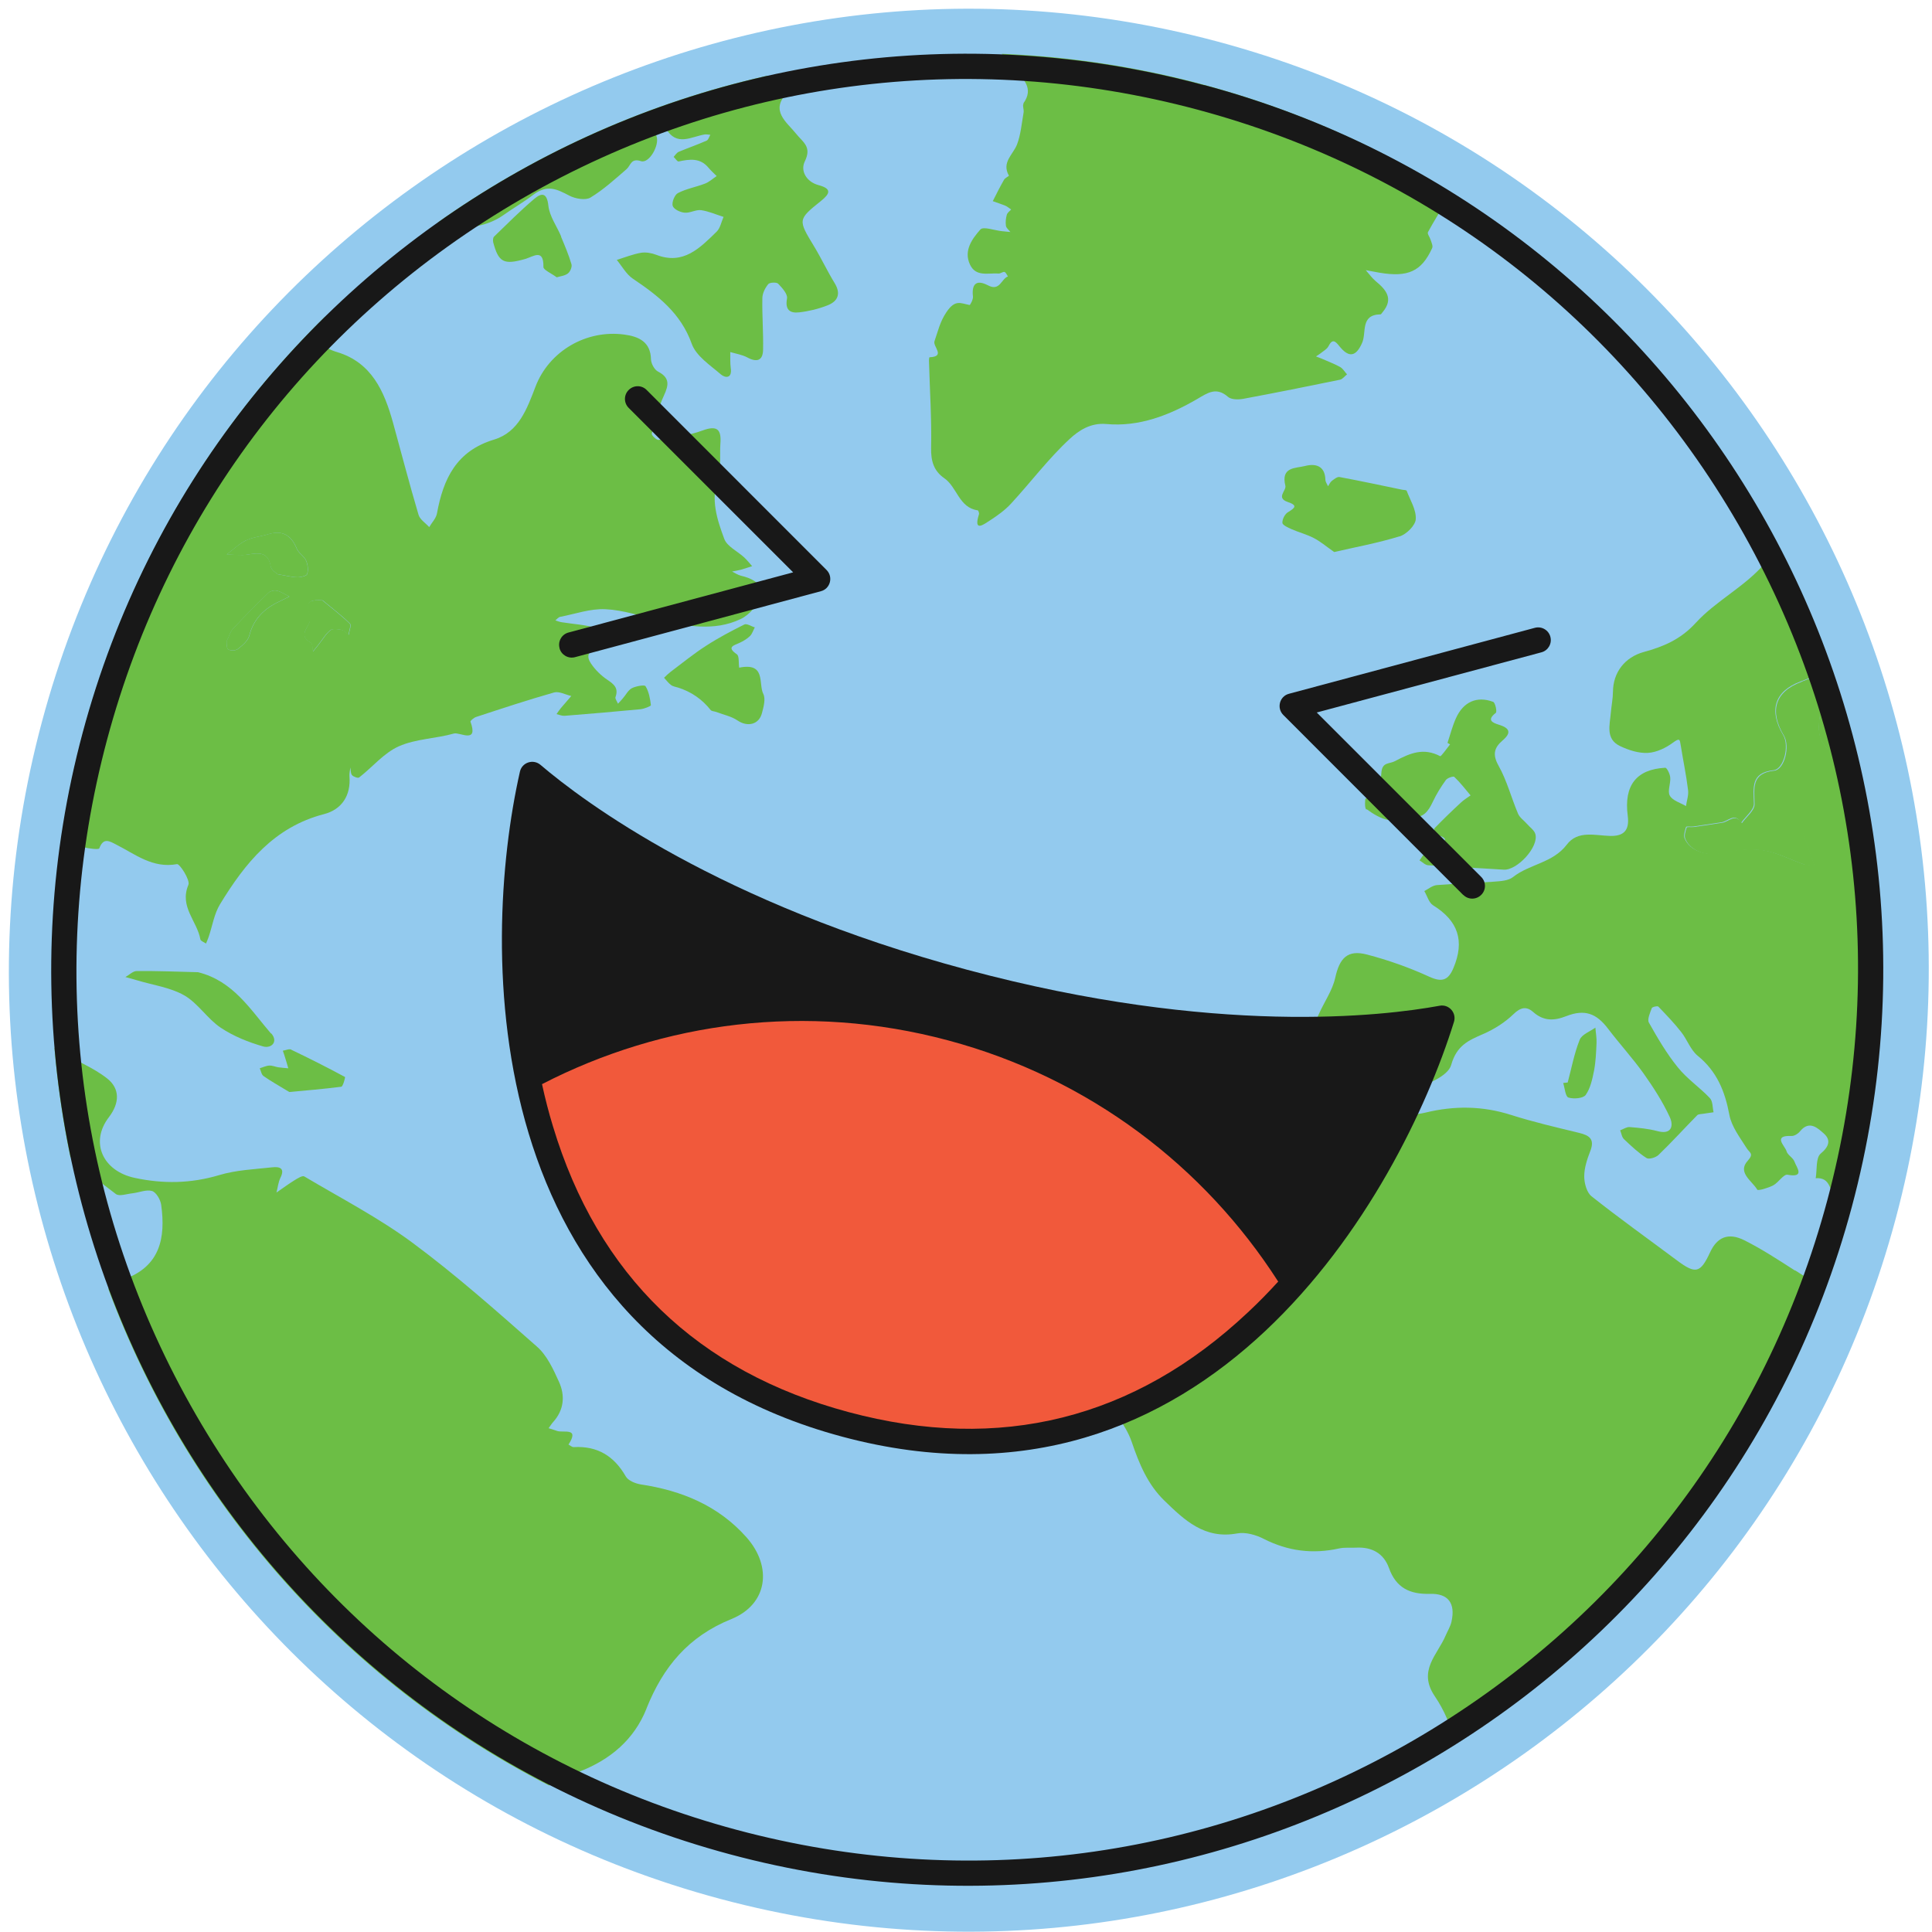<svg width="151" height="151" viewBox="0 0 151 151" fill="none" xmlns="http://www.w3.org/2000/svg">
<path d="M56.273 148.407C96.283 159.128 137.425 135.324 148.165 95.24C158.906 55.156 135.178 13.971 95.168 3.25C55.158 -7.47 14.017 16.333 3.276 56.417C-7.464 96.501 16.264 137.686 56.273 148.407Z" fill="#93CAEE"/>
<path d="M21.158 44.282C21.205 44.559 21.598 44.786 21.684 44.875C22.373 44.983 22.803 45.109 23.242 45.116C23.506 45.121 23.969 45.002 24.008 44.857C24.096 44.528 24.054 44.108 23.906 43.792C23.754 43.453 23.336 43.242 23.197 42.896C22.75 41.804 22.058 41.42 20.953 41.753C20.375 41.93 19.743 41.981 19.208 42.246C18.663 42.509 18.21 42.962 17.713 43.336C18.261 43.351 18.823 43.435 19.355 43.346C20.222 43.203 20.966 43.104 21.156 44.292L21.158 44.282Z" fill="#6CBE45"/>
<path d="M140.812 53.288C138.706 54.059 138.284 55.592 139.429 57.499C139.918 58.315 139.483 60.142 138.675 60.234C136.865 60.434 137.11 61.582 137.135 62.847C137.148 63.337 136.495 63.835 136.14 64.336C135.642 63.518 135.12 64.228 134.614 64.303C133.878 64.415 133.128 64.534 132.394 64.635C132.2 64.661 131.859 64.614 131.832 64.672C131.734 64.956 131.614 65.321 131.724 65.571C132.152 66.569 133.455 66.94 134.535 66.7C135.602 66.467 136.756 66.323 137.83 66.478C138.924 66.639 139.962 67.215 141.024 67.577C141.266 67.664 141.557 67.609 141.828 67.627C141.742 67.372 141.632 67.122 141.559 66.859C141.317 66.032 140.783 65.139 140.938 64.396C141.132 63.51 142.491 63.134 142.477 61.949C142.473 61.882 142.748 61.723 142.887 61.738C144.003 61.861 144.399 61.039 144.865 60.292C144.327 59.783 143.851 59.17 143.237 58.785C142.128 58.101 142.082 57.161 142.225 56.051C142.37 54.931 142.799 54.074 143.413 53.388C143.28 52.977 143.147 52.566 143.002 52.163C142.378 52.636 141.648 52.971 140.828 53.27L140.812 53.288Z" fill="#6CBE45"/>
<path d="M24.22 48.514C24.063 49.101 23.277 49.686 24.297 50.246C24.433 50.316 24.398 50.693 24.446 50.926C24.594 50.745 24.742 50.564 24.893 50.373C25.194 49.989 25.445 49.549 25.809 49.26C26.003 49.113 26.416 49.18 26.71 49.236C26.895 49.286 27.063 49.485 27.236 49.62C27.272 49.321 27.461 48.864 27.329 48.74C26.665 48.087 25.911 47.52 25.189 46.919C24.325 46.886 23.815 46.937 24.137 47.918C24.199 48.1 24.247 48.333 24.2 48.508L24.22 48.514Z" fill="#6CBE45"/>
<path d="M144.856 60.323L144.864 60.336C144.864 60.336 144.877 60.328 144.89 60.321C144.88 60.318 144.859 60.312 144.849 60.31L144.859 60.312L144.856 60.323Z" fill="#6CBE45"/>
<path d="M144.89 60.321C145.034 60.359 145.168 60.395 145.312 60.434C145.286 60.327 145.262 60.211 145.235 60.104C145.118 60.172 145 60.24 144.89 60.321Z" fill="#6CBE45"/>
<path d="M20.974 46.33C20.035 47.238 19.111 48.172 18.215 49.124C18.002 49.343 17.922 49.686 17.707 50.114C17.726 50.252 17.681 50.626 17.826 50.743C17.979 50.872 18.414 50.856 18.582 50.724C18.944 50.446 19.371 50.086 19.479 49.684C19.814 48.349 20.672 47.541 21.855 46.997C22.108 46.877 22.354 46.744 22.607 46.624C22.286 46.461 21.989 46.249 21.647 46.168C21.441 46.113 21.121 46.193 20.974 46.33Z" fill="#6CBE45"/>
<path d="M144.849 60.31C144.849 60.31 144.867 60.325 144.874 60.339L144.864 60.336L144.859 60.312L144.849 60.31Z" fill="#6CBE45"/>
<path d="M43.86 18.487C43.524 17.679 42.947 16.906 42.86 16.077C42.746 15.02 42.313 15.069 41.741 15.556C40.654 16.48 39.641 17.5 38.613 18.494C38.523 18.581 38.52 18.801 38.548 18.941C38.967 20.511 39.375 20.719 41.049 20.24C41.684 20.057 42.502 19.393 42.472 20.864C42.465 21.095 43.062 21.343 43.514 21.674C43.779 21.59 44.152 21.558 44.391 21.368C44.572 21.228 44.728 20.851 44.662 20.645C44.449 19.915 44.143 19.203 43.847 18.494L43.86 18.487Z" fill="#6CBE45"/>
<path d="M22.769 82.034C22.602 81.957 22.336 82.084 22.105 82.121C22.167 82.304 22.231 82.475 22.282 82.655C22.373 82.933 22.451 83.219 22.532 83.495C22.274 83.47 22.003 83.452 21.747 83.417C21.515 83.377 21.268 83.266 21.043 83.283C20.797 83.295 20.554 83.418 20.302 83.493C20.399 83.707 20.433 83.992 20.602 84.104C21.149 84.493 21.747 84.819 22.61 85.348C23.833 85.234 25.255 85.119 26.673 84.936C26.811 84.917 26.994 84.193 26.965 84.175C25.586 83.43 24.185 82.723 22.766 82.045L22.769 82.034Z" fill="#6CBE45"/>
<path d="M50.54 133.499C51.834 130.279 53.796 127.901 57.164 126.54C60.001 125.39 60.389 122.457 58.345 120.154C56.149 117.677 53.284 116.501 50.079 116.018C49.656 115.949 49.098 115.722 48.91 115.395C47.992 113.792 46.691 113.001 44.842 113.102C44.708 113.11 44.568 112.973 44.432 112.904C45.335 111.512 44.004 112.027 43.516 111.83C43.305 111.752 43.089 111.694 42.875 111.625C42.994 111.47 43.095 111.298 43.222 111.155C44.084 110.205 44.185 109.084 43.684 107.989C43.24 107.008 42.746 105.926 41.958 105.24C38.787 102.447 35.621 99.634 32.23 97.124C29.585 95.168 26.617 93.633 23.779 91.945C23.636 91.862 23.265 92.094 23.027 92.24C22.538 92.54 22.082 92.881 21.608 93.207C21.71 92.826 21.746 92.404 21.917 92.053C22.297 91.294 21.844 91.172 21.287 91.233C19.887 91.388 18.448 91.444 17.114 91.848C14.906 92.504 12.756 92.535 10.542 92.063C8.023 91.532 7.005 89.272 8.513 87.313C9.362 86.204 9.376 85.082 8.383 84.297C7.244 83.395 5.827 82.872 4.575 82.106C4.47 82.045 4.368 81.973 4.255 81.899C4.502 84.77 4.919 87.62 5.496 90.413C6.619 91.454 7.835 92.398 9.056 93.322C9.322 93.525 9.92 93.31 10.364 93.263C10.877 93.202 11.44 92.956 11.88 93.085C12.207 93.183 12.539 93.758 12.597 94.16C12.959 96.763 12.513 99.007 9.64 100.004C9.494 100.053 9.355 100.159 9.222 100.245C8.968 100.409 8.707 100.56 8.463 100.726C14.586 117.229 26.711 131.277 42.912 139.549C43.682 139.148 44.465 138.783 45.29 138.464C47.694 137.529 49.557 135.974 50.529 133.54L50.54 133.499Z" fill="#6CBE45"/>
<path d="M4.731 65.74C5.326 65.91 5.918 66.091 6.514 66.217C6.928 66.317 7.718 66.419 7.759 66.308C8.082 65.434 8.553 65.737 9.086 66.012C10.574 66.764 11.929 67.889 13.834 67.538C14.044 67.495 14.879 68.79 14.725 69.157C14 70.873 15.412 71.992 15.66 73.416C15.681 73.543 15.943 73.636 16.102 73.744C16.169 73.575 16.247 73.408 16.304 73.236C16.601 72.376 16.736 71.419 17.204 70.661C19.154 67.462 21.424 64.637 25.327 63.629C26.704 63.269 27.436 62.184 27.312 60.671C27.295 60.446 27.355 60.219 27.385 59.984C27.421 60.181 27.396 60.44 27.512 60.581C27.632 60.713 27.984 60.84 28.071 60.764C29.117 59.951 30.01 58.843 31.175 58.328C32.491 57.742 34.062 57.732 35.484 57.329C35.936 57.207 37.413 58.166 36.77 56.404C36.742 56.341 37.028 56.098 37.21 56.036C39.232 55.374 41.256 54.702 43.299 54.123C43.694 54.008 44.191 54.296 44.65 54.397C44.378 54.71 44.104 55.034 43.832 55.348C43.716 55.493 43.607 55.652 43.498 55.811C43.704 55.866 43.923 55.958 44.125 55.945C46.109 55.792 48.089 55.616 50.071 55.43C50.356 55.396 50.874 55.192 50.873 55.115C50.812 54.601 50.715 54.056 50.453 53.633C50.378 53.502 49.693 53.628 49.385 53.788C49.09 53.941 48.91 54.324 48.672 54.591C48.556 54.737 48.422 54.866 48.298 54.999C48.234 54.827 48.059 54.614 48.105 54.483C48.357 53.789 47.998 53.483 47.473 53.133C46.977 52.801 46.514 52.345 46.183 51.848C45.842 51.349 45.905 50.868 46.663 50.674C46.983 50.594 47.245 50.278 47.535 50.057C47.238 49.724 46.994 49.195 46.626 49.085C45.745 48.827 44.82 48.778 43.909 48.633C43.739 48.609 43.569 48.542 43.407 48.487C43.533 48.389 43.639 48.24 43.779 48.212C44.955 47.986 46.152 47.556 47.318 47.614C48.714 47.679 50.077 48.155 51.464 48.46C53.614 48.926 55.803 49.369 57.876 48.389C58.569 48.067 59.3 47.236 59.459 46.517C59.666 45.623 58.755 45.191 57.902 44.995C57.665 44.932 57.45 44.786 57.217 44.668C57.45 44.62 57.691 44.586 57.917 44.525C58.203 44.447 58.498 44.338 58.786 44.25C58.583 44.019 58.393 43.78 58.164 43.564C57.642 43.082 56.825 42.709 56.608 42.12C56.043 40.6 55.531 39.049 56.111 37.339C56.383 36.528 56.242 35.574 56.303 34.685C56.392 33.571 56.066 33.219 54.903 33.647C53.812 34.05 52.625 34.196 51.47 34.383C51.32 34.41 50.907 34.012 50.94 33.888C51.211 32.879 51.453 31.851 51.893 30.908C52.285 30.064 52.344 29.516 51.423 29.038C51.144 28.886 50.893 28.421 50.88 28.097C50.857 26.7 49.894 26.298 48.807 26.151C45.836 25.741 42.92 27.433 41.854 30.217C41.188 31.96 40.537 33.773 38.626 34.354C35.672 35.241 34.647 37.417 34.151 40.133C34.082 40.512 33.751 40.843 33.546 41.197C33.256 40.876 32.821 40.605 32.711 40.233C32.003 37.846 31.379 35.437 30.718 33.041C30.04 30.585 29.043 28.33 26.356 27.522C25.272 27.198 24.935 26.766 25.39 25.728C25.568 25.312 25.699 24.905 25.396 24.758C16.607 33.412 9.925 44.463 6.499 57.248C5.742 60.07 5.172 62.899 4.768 65.728L4.731 65.74ZM25.212 46.914C25.934 47.516 26.688 48.082 27.352 48.735C27.485 48.859 27.296 49.316 27.26 49.615C27.086 49.481 26.932 49.274 26.733 49.231C26.439 49.175 26.019 49.095 25.832 49.255C25.468 49.544 25.215 49.995 24.916 50.368C24.768 50.549 24.617 50.74 24.47 50.922C24.422 50.688 24.454 50.321 24.32 50.241C23.29 49.678 24.076 49.094 24.244 48.509C24.291 48.334 24.243 48.1 24.181 47.918C23.859 46.938 24.362 46.873 25.233 46.919L25.212 46.914ZM21.866 47C20.682 47.544 19.825 48.352 19.489 49.687C19.382 50.088 18.954 50.449 18.592 50.727C18.424 50.859 17.989 50.875 17.836 50.745C17.681 50.626 17.736 50.255 17.718 50.117C17.932 49.689 18.013 49.346 18.226 49.127C19.122 48.175 20.045 47.241 20.984 46.333C21.134 46.185 21.461 46.118 21.657 46.171C21.997 46.262 22.294 46.474 22.617 46.627C22.364 46.747 22.119 46.88 21.866 47ZM19.219 42.249C19.753 41.984 20.386 41.932 20.963 41.756C22.068 41.423 22.76 41.807 23.207 42.898C23.349 43.234 23.765 43.456 23.917 43.795C24.064 44.111 24.106 44.531 24.018 44.86C23.976 45.015 23.517 45.123 23.253 45.119C22.813 45.111 22.38 44.996 21.694 44.878C21.608 44.789 21.216 44.562 21.169 44.284C20.976 43.107 20.232 43.205 19.368 43.338C18.837 43.428 18.277 43.333 17.726 43.329C18.221 42.965 18.674 42.512 19.221 42.239L19.219 42.249Z" fill="#6CBE45"/>
<path d="M34.197 17.378C34.733 17.355 35.309 17.432 35.908 17.626C36.886 17.932 38.387 17.484 39.285 16.852C40.075 16.291 40.925 15.801 41.674 15.229C42.783 14.389 43.526 14.787 44.496 15.29C44.96 15.535 45.762 15.673 46.144 15.444C47.158 14.832 48.064 14.004 48.97 13.22C49.304 12.923 49.306 12.338 50.098 12.595C50.739 12.8 51.56 11.341 51.313 10.657C51.232 10.425 51.213 10.166 51.17 9.912C51.47 9.948 51.952 9.879 52.043 10.035C52.88 11.485 54.024 10.677 55.085 10.508C55.222 10.49 55.367 10.528 55.519 10.536C55.424 10.687 55.37 10.927 55.232 10.989C54.518 11.306 53.776 11.56 53.055 11.863C52.893 11.93 52.776 12.12 52.65 12.263C52.782 12.386 52.935 12.637 53.039 12.621C53.907 12.434 54.731 12.324 55.38 13.116C55.573 13.344 55.795 13.547 56.014 13.76C55.705 13.965 55.423 14.232 55.093 14.353C54.403 14.621 53.64 14.748 52.985 15.091C52.729 15.221 52.494 15.81 52.575 16.085C52.658 16.351 53.156 16.594 53.502 16.621C53.921 16.667 54.386 16.372 54.791 16.425C55.388 16.508 55.968 16.773 56.55 16.951C56.377 17.347 56.292 17.832 56.008 18.109C54.708 19.373 53.415 20.738 51.294 19.916C50.924 19.773 50.481 19.698 50.112 19.754C49.464 19.867 48.833 20.118 48.206 20.314C48.615 20.81 48.946 21.429 49.45 21.773C51.414 23.095 53.21 24.47 54.067 26.875C54.408 27.828 55.509 28.543 56.343 29.263C56.712 29.572 57.233 29.567 57.114 28.774C57.059 28.362 57.084 27.938 57.076 27.516C57.526 27.648 58.014 27.723 58.419 27.942C59.152 28.337 59.623 28.187 59.64 27.342C59.67 25.992 59.556 24.647 59.584 23.307C59.585 22.932 59.799 22.504 60.044 22.205C60.158 22.07 60.684 22.045 60.816 22.169C61.126 22.495 61.571 22.979 61.511 23.327C61.345 24.232 61.75 24.495 62.468 24.412C63.219 24.326 63.975 24.142 64.678 23.866C65.494 23.544 65.739 22.958 65.233 22.127C64.664 21.201 64.202 20.206 63.636 19.27C62.364 17.174 62.344 17.168 64.159 15.711C64.861 15.148 65.044 14.756 63.983 14.471C63.014 14.212 62.54 13.345 62.902 12.614C63.467 11.451 62.758 11.129 62.188 10.413C61.52 9.571 60.125 8.634 61.548 7.238C61.641 7.141 61.518 6.611 61.382 6.542C60.912 6.317 60.413 6.117 59.922 5.93C50.651 8.017 41.916 11.937 34.215 17.393L34.197 17.378Z" fill="#6CBE45"/>
<path d="M21.183 80.781C19.575 78.915 18.233 76.667 15.479 75.985C13.889 75.945 12.283 75.879 10.689 75.894C10.392 75.891 10.1 76.199 9.802 76.363C10.101 76.443 10.399 76.523 10.695 76.613C11.941 76.991 13.296 77.166 14.398 77.793C15.48 78.414 16.204 79.624 17.253 80.325C18.246 80.988 19.413 81.455 20.571 81.788C21.187 81.964 21.78 81.438 21.199 80.764L21.183 80.781Z" fill="#6CBE45"/>
<path d="M80.001 8.097C79.895 8.245 80.042 8.561 80.002 8.793C79.853 9.636 79.784 10.512 79.487 11.294C79.173 12.093 78.263 12.688 78.856 13.731C78.871 13.757 78.555 13.904 78.473 14.048C78.161 14.593 77.877 15.158 77.593 15.722C77.915 15.841 78.242 15.94 78.56 16.07C78.73 16.137 78.87 16.274 79.031 16.372C78.907 16.505 78.729 16.634 78.688 16.788C78.613 17.067 78.577 17.366 78.622 17.654C78.652 17.828 78.847 17.968 78.968 18.133C78.754 18.109 78.537 18.095 78.312 18.068C77.731 18.012 76.859 17.679 76.625 17.936C75.989 18.66 75.304 19.57 75.805 20.665C76.264 21.671 77.254 21.318 78.055 21.378C78.207 21.385 78.383 21.223 78.507 21.256C78.62 21.286 78.689 21.482 78.778 21.605C78.252 21.795 78.15 22.794 77.221 22.303C76.311 21.827 75.927 22.188 76.045 23.191C76.064 23.406 75.824 23.85 75.783 23.839C75.069 23.702 74.647 23.38 73.962 24.411C73.448 25.178 73.309 25.903 73.037 26.669C72.893 27.083 73.94 27.872 72.646 27.923C72.625 27.917 72.598 28.142 72.609 28.266C72.67 30.513 72.821 32.751 72.773 34.99C72.75 36.022 72.973 36.8 73.801 37.375C74.809 38.064 74.94 39.678 76.418 39.887C76.47 39.901 76.544 40.119 76.512 40.199C76.061 41.635 76.9 40.977 77.352 40.689C77.954 40.298 78.553 39.874 79.038 39.341C80.58 37.667 81.956 35.828 83.614 34.296C84.303 33.663 85.224 33.026 86.474 33.141C89.029 33.373 91.383 32.458 93.567 31.188C94.393 30.702 95.064 30.219 95.976 31.016C96.226 31.238 96.767 31.239 97.148 31.175C99.681 30.706 102.215 30.192 104.738 29.676C104.938 29.63 105.1 29.397 105.281 29.258C105.1 29.066 104.96 28.808 104.74 28.683C104.278 28.426 103.784 28.25 103.302 28.032C103.153 27.97 103.001 27.919 102.852 27.857C102.972 27.778 103.103 27.703 103.216 27.612C103.428 27.437 103.71 27.291 103.825 27.068C104.13 26.465 104.35 26.635 104.679 27.054C105.424 27.983 105.979 27.888 106.458 26.802C106.821 25.983 106.298 24.595 107.895 24.57C107.949 24.574 108.003 24.456 108.064 24.395C108.94 23.349 108.334 22.645 107.52 21.974C107.231 21.731 106.999 21.404 106.745 21.115C107.104 21.178 107.449 21.249 107.808 21.312C110.047 21.691 111.103 21.212 111.933 19.392C112.011 19.225 111.883 18.959 111.817 18.753C111.753 18.537 111.538 18.27 111.605 18.144C112.061 17.306 112.556 16.489 113.089 15.693C113.222 15.486 113.514 15.387 113.728 15.246C107.771 11.475 101.154 8.52 93.984 6.599C88.75 5.197 83.493 4.417 78.294 4.206C78.632 4.594 78.956 4.99 79.294 5.379C79.948 6.151 80.844 6.887 79.983 8.081L80.001 8.097Z" fill="#6CBE45"/>
<path d="M109.396 41.922C109.927 41.755 110.632 41.06 110.653 40.569C110.694 39.84 110.22 39.095 109.942 38.358C109.915 38.295 109.716 38.297 109.6 38.277C107.968 37.939 106.339 37.591 104.698 37.284C104.52 37.247 104.279 37.448 104.101 37.577C103.962 37.683 103.892 37.863 103.799 38.004C103.721 37.839 103.6 37.674 103.59 37.506C103.564 36.406 102.823 36.207 102.004 36.419C101.269 36.608 100.091 36.469 100.462 37.971C100.552 38.337 99.701 38.915 100.653 39.236C101.432 39.501 101.227 39.689 100.673 40.026C100.425 40.169 100.216 40.577 100.227 40.867C100.237 41.035 100.668 41.239 100.935 41.355C101.508 41.608 102.139 41.766 102.691 42.057C103.186 42.311 103.617 42.681 104.276 43.145C105.913 42.766 107.677 42.444 109.386 41.919L109.396 41.922Z" fill="#6CBE45"/>
<path d="M57.773 52.193C57.715 51.791 57.786 51.28 57.592 51.14C56.763 50.565 57.344 50.455 57.811 50.238C58.1 50.106 58.391 49.93 58.614 49.714C58.793 49.541 58.867 49.262 58.995 49.032C58.717 48.957 58.364 48.708 58.171 48.811C57.151 49.322 56.136 49.855 55.173 50.481C54.213 51.096 53.322 51.829 52.41 52.512C52.229 52.651 52.063 52.816 51.9 52.972C52.081 53.163 52.232 53.381 52.444 53.537C52.6 53.656 52.814 53.68 53.007 53.743C54.032 54.069 54.876 54.652 55.542 55.493C55.625 55.593 55.825 55.591 55.976 55.643C56.537 55.859 57.166 55.984 57.642 56.31C58.417 56.838 59.331 56.641 59.556 55.719C59.685 55.234 59.851 54.616 59.656 54.233C59.26 53.442 59.889 51.755 57.776 52.183L57.773 52.193Z" fill="#6CBE45"/>
<path d="M106.818 63.248C107.326 63.616 107.913 63.983 108.514 64.089C109.073 64.184 109.703 63.811 110.284 63.868C111.276 63.957 111.638 63.391 111.989 62.657C112.271 62.059 112.622 61.491 113.006 60.964C113.127 60.798 113.588 60.645 113.667 60.722C114.133 61.167 114.525 61.68 114.936 62.166C114.677 62.35 114.4 62.519 114.163 62.743C113.459 63.393 112.773 64.06 112.101 64.752C112.043 64.803 112.197 65.219 112.31 65.25C113.62 65.634 112.501 65.897 112.251 66.128C111.989 66.367 111.632 66.503 111.351 66.726C111.183 66.858 111.082 67.074 110.947 67.247C111.167 67.373 111.38 67.606 111.618 67.626C113.582 67.755 115.557 67.842 117.521 67.971C118.573 68.043 120.283 66.194 120 65.19C119.917 64.881 119.559 64.652 119.333 64.382C119.105 64.122 118.777 63.902 118.648 63.602C118.12 62.357 117.776 61.005 117.118 59.835C116.633 58.966 116.787 58.433 117.432 57.877C118.146 57.273 118.002 56.904 117.156 56.644C116.615 56.477 116.194 56.276 116.907 55.716C117.017 55.635 116.869 54.91 116.697 54.853C115.422 54.379 114.366 54.858 113.791 56.139C113.516 56.751 113.35 57.413 113.132 58.061C113.199 58.101 113.265 58.141 113.332 58.181C113.068 58.507 112.633 59.142 112.556 59.099C111.268 58.423 110.226 58.85 109.041 59.482C108.603 59.718 108.072 59.554 107.975 60.29C107.854 61.152 108.069 62.247 106.72 62.416C106.7 62.41 106.63 63.165 106.789 63.273L106.818 63.248Z" fill="#6CBE45"/>
<path d="M144.856 60.323L144.846 60.32C144.846 60.32 144.846 60.32 144.856 60.323Z" fill="#6CBE45"/>
<path d="M144.864 60.336C144.864 60.336 144.864 60.336 144.856 60.323L144.867 60.325L144.864 60.336Z" fill="#6CBE45"/>
<path d="M142.209 56.069C142.056 57.176 142.109 58.129 143.221 58.803C143.838 59.178 144.314 59.791 144.849 60.31C144.849 60.31 144.88 60.318 144.89 60.321C145 60.24 145.118 60.172 145.235 60.104C144.727 57.837 144.11 55.607 143.387 53.403C142.773 54.089 142.354 54.949 142.199 56.066L142.209 56.069Z" fill="#6CBE45"/>
<path d="M140.286 99.301C138.996 98.47 137.709 97.628 136.347 96.943C135.082 96.306 134.206 96.689 133.656 97.878C132.896 99.519 132.523 99.595 131.069 98.51C128.833 96.84 126.571 95.229 124.385 93.495C124.012 93.196 123.82 92.471 123.819 91.941C123.82 91.278 124.049 90.589 124.295 89.959C124.654 89.029 124.225 88.737 123.415 88.542C121.632 88.109 119.844 87.696 118.094 87.138C115.866 86.431 113.675 86.407 111.407 86.959C109.778 87.35 108.111 86.937 106.96 85.877C106.116 85.11 105.779 85.131 105.009 85.741C104.225 86.359 103.345 87.128 102.434 87.271C100.743 87.524 99.994 88.549 99.513 89.933C99.137 91.047 98.405 91.635 97.321 91.974C96.153 92.334 95.033 92.807 93.885 93.217C91.358 94.119 89.853 96.233 88.104 98.061C87.888 98.29 87.675 98.797 87.783 99.013C88.567 100.659 88.061 102.179 87.205 103.518C86.504 104.611 85.395 105.451 85.74 106.968C85.869 107.555 85.788 108.229 86.064 108.722C86.808 110.07 87.957 111.261 88.448 112.684C89.034 114.41 89.698 116.012 90.994 117.275C92.562 118.8 94.143 120.317 96.686 119.85C97.338 119.726 98.159 119.957 98.78 120.278C100.665 121.236 102.599 121.478 104.653 121.024C105.076 120.927 105.536 120.984 105.984 120.961C107.216 120.893 108.142 121.395 108.56 122.556C109.108 124.095 110.183 124.615 111.752 124.571C113.199 124.528 113.763 125.309 113.446 126.737C113.365 127.123 113.139 127.471 112.988 127.828C112.352 129.336 110.784 130.572 112.137 132.569C112.905 133.702 113.399 134.906 113.699 136.179C126.591 127.995 136.922 115.691 142.501 100.513C141.728 100.184 141.006 99.748 140.292 99.281L140.286 99.301Z" fill="#6CBE45"/>
<path d="M137.941 44.016C136.431 45.82 134.12 46.945 132.525 48.693C131.339 49.987 129.997 50.544 128.461 50.961C126.993 51.373 126.083 52.543 126.065 54.051C126.061 54.602 125.946 55.156 125.898 55.707C125.82 56.657 125.47 57.756 126.604 58.303C127.269 58.625 128.072 58.884 128.789 58.844C129.473 58.807 130.208 58.452 130.774 58.029C131.296 57.65 131.288 57.802 131.363 58.264C131.548 59.429 131.792 60.576 131.933 61.74C131.991 62.142 131.831 62.574 131.772 63C131.334 62.739 130.726 62.577 130.51 62.187C130.307 61.835 130.588 61.237 130.54 60.76C130.523 60.49 130.278 60.005 130.156 60.006C127.883 60.125 126.912 61.4 127.219 63.757C127.368 64.89 126.923 65.356 125.857 65.335C124.673 65.305 123.309 64.873 122.449 66.023C121.359 67.454 119.539 67.529 118.249 68.552C117.884 68.841 117.258 68.872 116.74 68.91C115.263 69.022 113.775 69.054 112.296 69.177C111.956 69.207 111.641 69.476 111.32 69.644C111.549 70.026 111.675 70.545 112.005 70.755C113.967 71.965 114.494 73.542 113.594 75.664C113.201 76.596 112.726 76.8 111.722 76.344C110.159 75.627 108.505 75.04 106.834 74.603C105.306 74.205 104.692 74.891 104.355 76.434C104.137 77.414 103.501 78.304 103.082 79.251C102.883 79.706 102.6 80.182 102.585 80.653C102.537 82.109 102.81 83.396 104.571 83.747C104.948 83.826 105.208 84.337 105.571 84.589C105.888 84.806 106.262 85.061 106.621 85.08C107.867 85.171 109.182 85.413 110.346 85.106C111.497 84.808 113.175 84.109 113.42 83.236C113.852 81.707 114.761 81.321 115.924 80.815C116.773 80.447 117.61 79.92 118.281 79.272C118.849 78.717 119.313 78.632 119.838 79.104C120.652 79.818 121.464 79.793 122.415 79.419C123.858 78.856 124.77 79.2 125.684 80.405C126.59 81.597 127.599 82.696 128.466 83.911C129.226 84.987 129.953 86.109 130.504 87.306C130.819 87.986 130.657 88.716 129.516 88.399C128.826 88.214 128.092 88.15 127.368 88.089C127.131 88.069 126.872 88.254 126.627 88.343C126.729 88.58 126.757 88.886 126.936 89.044C127.491 89.568 128.054 90.105 128.686 90.507C128.873 90.634 129.414 90.47 129.621 90.271C130.663 89.269 131.635 88.194 132.651 87.163C132.744 87.067 132.95 87.078 133.101 87.052C133.379 87.005 133.651 86.978 133.928 86.931C133.841 86.555 133.873 86.066 133.639 85.827C132.849 84.986 131.856 84.322 131.136 83.423C130.264 82.35 129.553 81.132 128.872 79.923C128.731 79.665 128.965 79.164 129.095 78.801C129.123 78.698 129.546 78.602 129.615 78.676C130.227 79.315 130.85 79.956 131.392 80.654C131.864 81.244 132.122 82.053 132.683 82.512C134.189 83.733 134.82 85.293 135.164 87.141C135.337 88.06 135.993 88.909 136.52 89.746C136.744 90.104 137.105 90.157 136.602 90.717C135.758 91.64 136.932 92.285 137.342 92.981C137.403 93.085 138.206 92.848 138.593 92.642C139.005 92.421 139.404 91.755 139.709 91.815C141.109 92.069 140.407 91.229 140.256 90.802C140.153 90.487 139.711 90.281 139.628 89.971C139.516 89.566 138.506 88.721 140.023 88.785C140.254 88.792 140.549 88.595 140.7 88.403C141.418 87.536 142.075 88.176 142.539 88.587C143.084 89.064 143.001 89.583 142.305 90.159C141.909 90.483 142.023 91.419 141.911 92.085C143.115 91.999 143.003 93.117 143.43 93.75C143.756 94.224 143.978 94.549 143.122 94.695C142.878 94.74 142.726 95.306 142.529 95.629C142.866 95.609 143.25 95.701 143.539 95.568C143.753 95.471 143.951 95.392 144.164 95.338C144.263 94.968 144.376 94.589 144.475 94.218C144.911 92.59 145.28 90.967 145.597 89.329C145.527 89.344 145.46 89.348 145.393 89.352C145.211 89.369 145.006 89.27 144.81 89.218C144.985 89.143 145.236 89.111 145.339 88.973C145.477 88.789 145.664 88.585 145.774 88.383C145.813 88.195 145.839 88.014 145.868 87.823C145.851 87.189 145.963 86.523 146.181 85.875C147.444 77.203 147.072 68.579 145.282 60.382C145.138 60.343 145.004 60.307 144.86 60.269C144.86 60.269 144.847 60.276 144.834 60.284C144.834 60.284 144.816 60.268 144.808 60.255C144.335 60.989 143.936 61.821 142.831 61.701C142.702 61.689 142.42 61.834 142.421 61.912C142.435 63.097 141.086 63.475 140.882 64.359C140.717 65.099 141.261 65.995 141.503 66.822C141.576 67.085 141.686 67.335 141.772 67.59C141.5 67.572 141.22 67.63 140.968 67.54C139.895 67.175 138.868 66.602 137.773 66.441C136.7 66.286 135.546 66.43 134.479 66.663C133.401 66.893 132.096 66.532 131.667 65.534C131.565 65.297 131.688 64.921 131.776 64.635C131.795 64.563 132.143 64.623 132.338 64.598C133.085 64.489 133.821 64.377 134.558 64.266C135.066 64.181 135.596 63.484 136.084 64.299C136.436 63.808 137.091 63.299 137.079 62.81C137.054 61.545 136.809 60.397 138.618 60.197C139.427 60.105 139.861 58.278 139.373 57.462C138.238 55.557 138.65 54.022 140.756 53.25C141.576 52.951 142.306 52.617 142.929 52.143C141.856 49.062 140.571 46.068 139.096 43.166C138.653 43.379 138.207 43.602 137.885 43.979L137.941 44.016Z" fill="#6CBE45"/>
<path d="M122.587 85.781C122.994 85.912 123.74 85.847 123.934 85.578C124.307 85.049 124.454 84.337 124.587 83.677C124.72 82.973 124.75 82.242 124.781 81.51C124.798 81.117 124.719 80.71 124.692 80.316C124.268 80.622 123.633 80.849 123.468 81.258C123.039 82.324 122.828 83.482 122.527 84.605C122.413 84.619 122.299 84.632 122.175 84.643C122.3 85.041 122.346 85.694 122.577 85.778L122.587 85.781Z" fill="#6CBE45"/>
<path d="M93.609 8.574C111.566 13.386 126.566 24.902 135.868 40.998C145.159 57.091 147.63 75.851 142.818 93.807C138.007 111.764 126.49 126.765 110.394 136.066C94.301 145.357 75.542 147.828 57.585 143.017C39.629 138.205 24.628 126.689 15.326 110.593C6.035 94.5 3.564 75.74 8.376 57.784C13.187 39.827 24.704 24.827 40.8 15.525C56.893 6.234 75.652 3.763 93.609 8.574ZM94.123 6.658C55.946 -3.582 16.693 19.08 6.46 57.27C-3.773 95.46 18.892 134.703 57.072 144.933C95.251 155.163 134.504 132.5 144.735 94.321C154.965 56.141 132.315 16.881 94.125 6.648L94.123 6.658Z" fill="#181818"/>
<path d="M75.597 75.796C56.219 70.603 45.626 62.663 42.247 59.782C41.681 59.299 40.799 59.581 40.636 60.311C37.514 74.105 37.19 104.614 65.83 112.288C94.47 119.962 109.433 93.375 113.637 79.871C113.861 79.158 113.242 78.462 112.507 78.608C108.129 79.411 94.996 80.993 75.618 75.801L75.597 75.796Z" fill="#181818"/>
<path d="M43.733 50.651C43.589 50.115 43.911 49.572 44.434 49.436L61.991 44.733L49.137 31.881C48.745 31.489 48.748 30.861 49.138 30.479C49.53 30.087 50.158 30.09 50.54 30.479L64.602 44.549C65.142 45.091 64.893 46.019 64.158 46.208L44.944 51.362C44.409 51.505 43.866 51.183 43.73 50.661L43.733 50.651Z" fill="#181818"/>
<path d="M114.363 69.951L100.3 55.881C99.761 55.339 100.009 54.412 100.745 54.223L119.958 49.069C120.494 48.925 121.037 49.248 121.173 49.77C121.316 50.305 120.994 50.848 120.472 50.984L102.914 55.687L115.768 68.539C116.16 68.931 116.157 69.56 115.768 69.941C115.376 70.333 114.747 70.33 114.366 69.941L114.363 69.951Z" fill="#181818"/>
<path d="M99.91 100.154C99.159 100.979 98.366 101.794 97.528 102.574C88.656 110.918 78.16 113.538 66.333 110.369C54.506 107.2 46.726 99.683 43.215 88.021C42.879 86.926 42.6 85.824 42.362 84.734C51.818 79.858 63.032 78.347 74.107 81.315C85.182 84.282 94.149 91.201 99.889 100.148L99.91 100.154Z" fill="#F1593B"/>
</svg>
